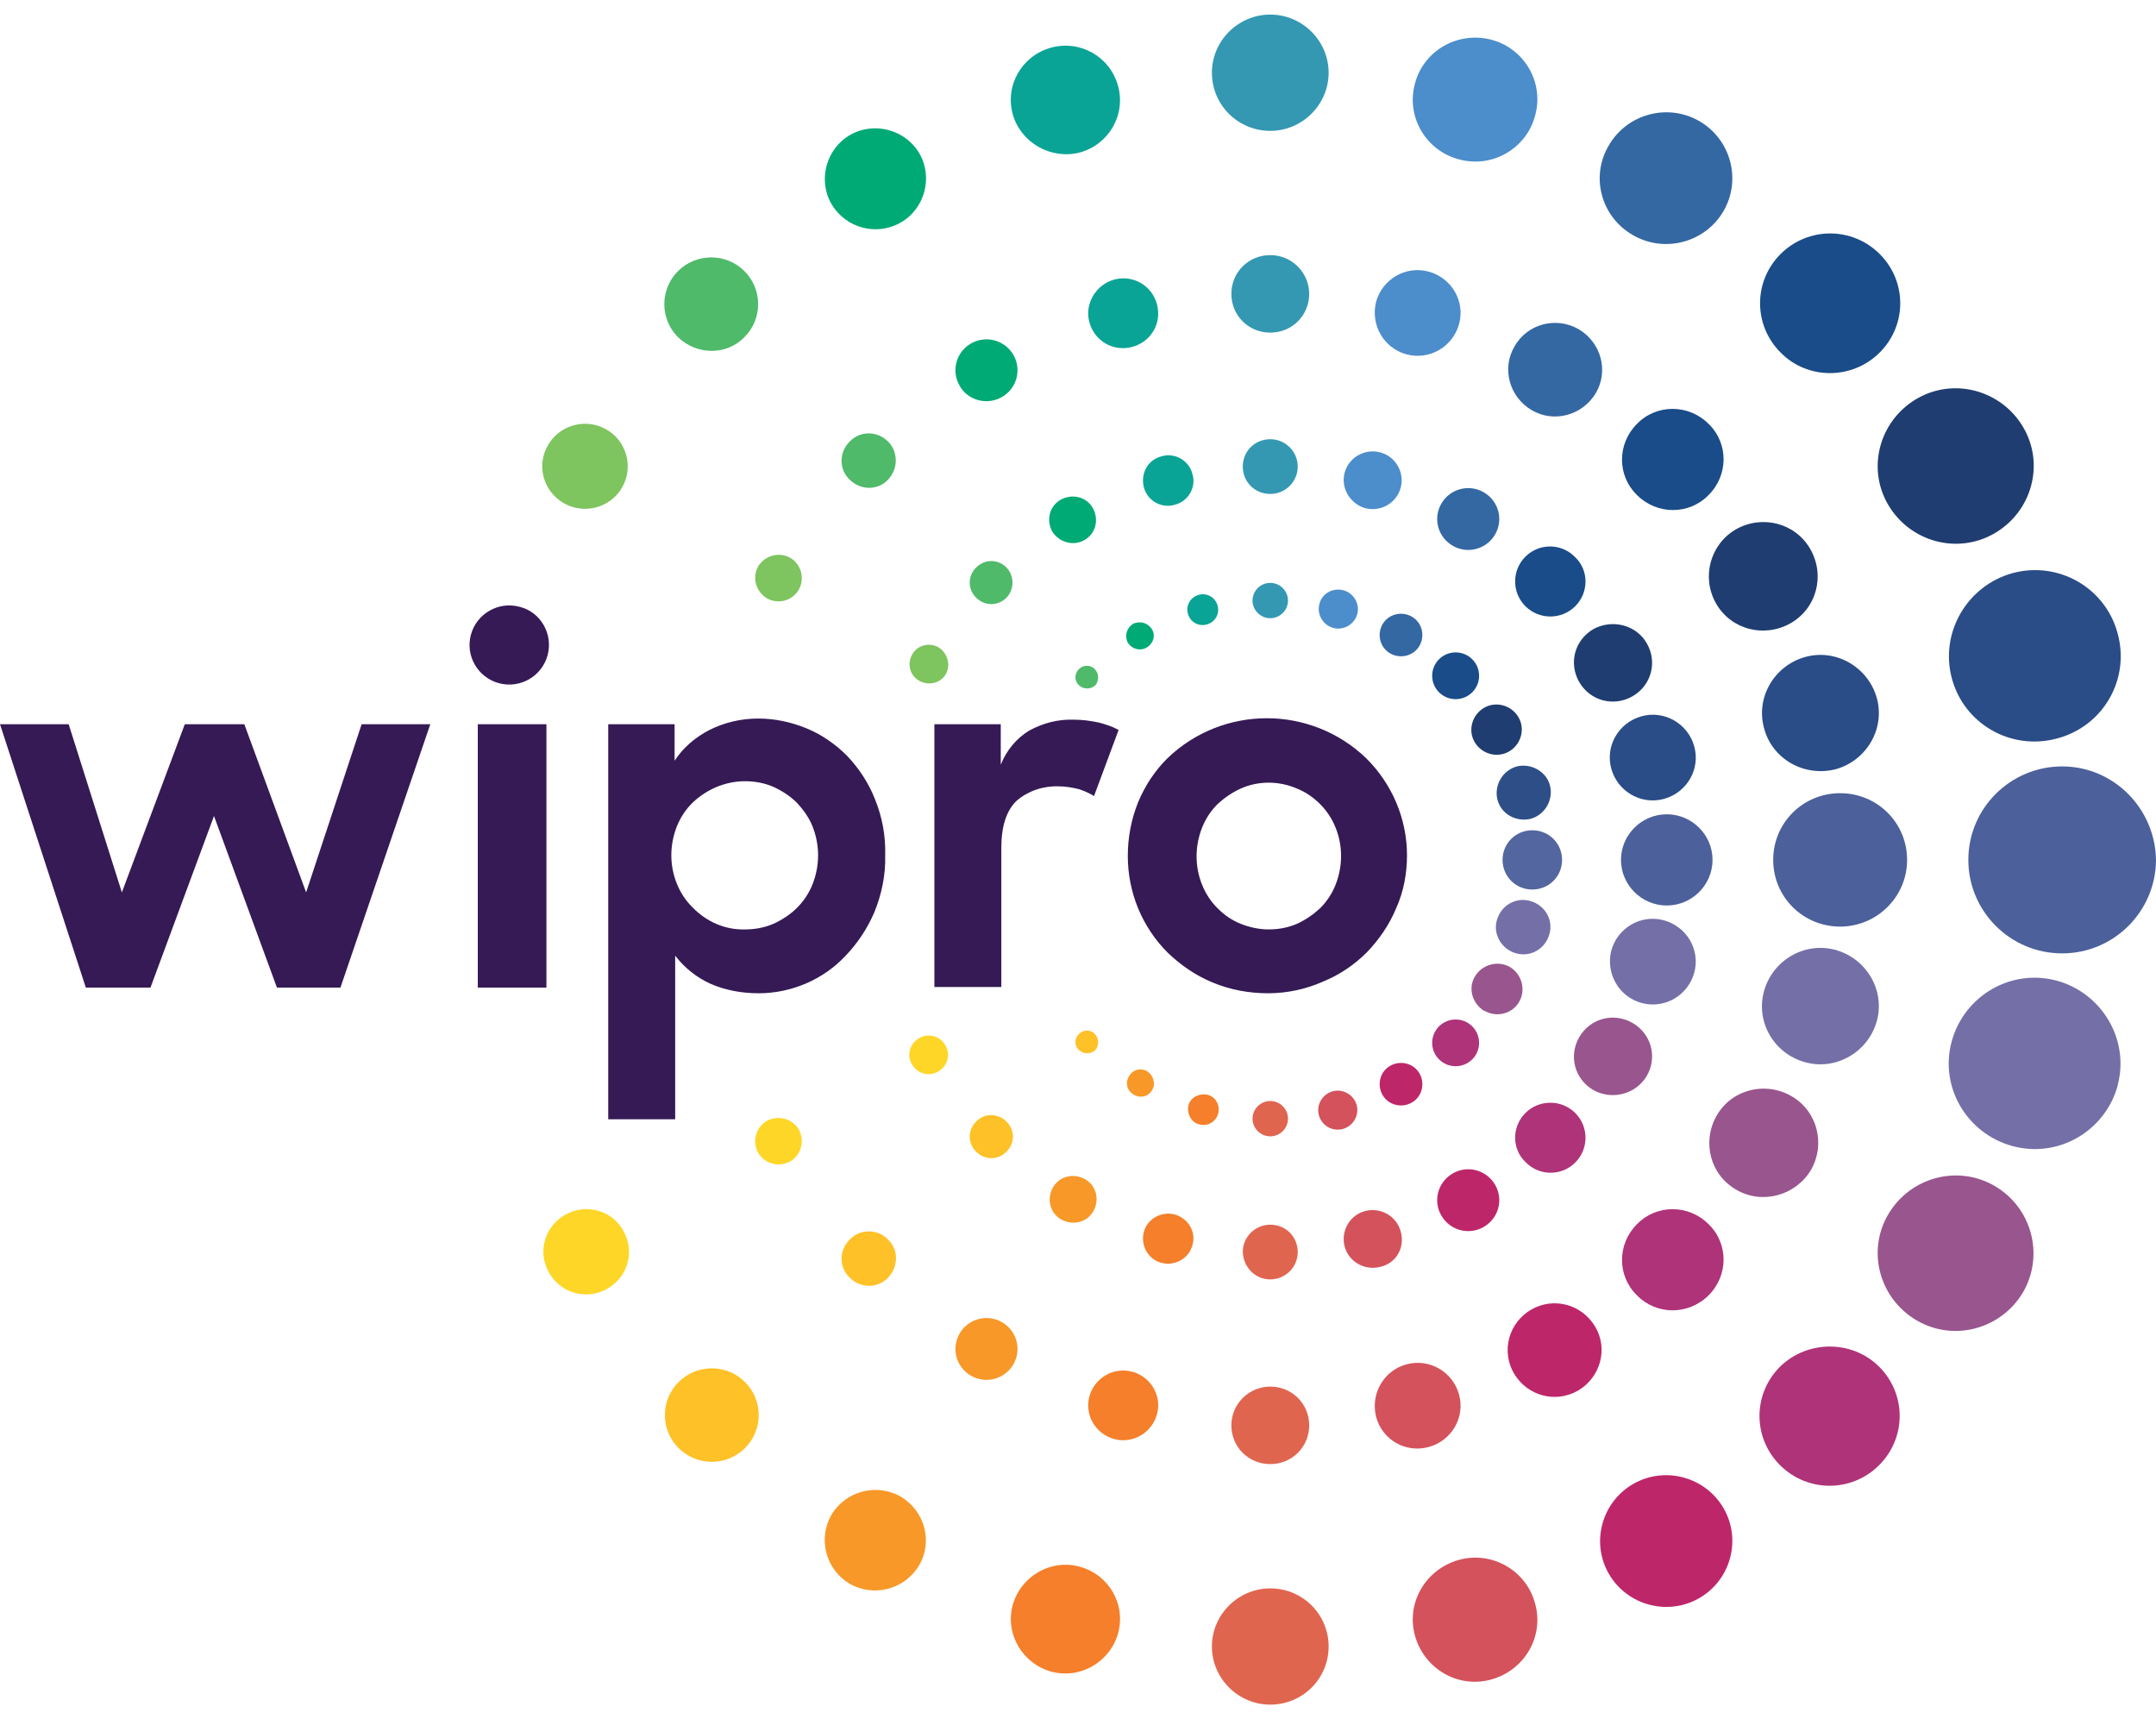 <svg width="74" height="59" viewBox="0 0 74 59" fill="none" xmlns="http://www.w3.org/2000/svg">
<g clip-path="url(#clip0_12708_83622)">
<path d="M66.99 23.27C67.402 24.835 69.012 25.773 70.603 25.343C72.174 24.932 73.117 23.328 72.685 21.744C72.272 20.179 70.662 19.24 69.071 19.67C67.52 20.101 66.577 21.705 66.99 23.27Z" fill="#2A4C87"/>
<path d="M63.003 26.399C64.063 26.106 64.711 25.011 64.417 23.954C64.122 22.898 63.022 22.252 61.962 22.546C60.901 22.839 60.253 23.935 60.548 24.991C60.823 26.047 61.922 26.673 63.003 26.399Z" fill="#2A4C87"/>
<path d="M57.111 27.417C57.897 27.201 58.368 26.399 58.152 25.617C57.936 24.835 57.131 24.365 56.345 24.58C55.56 24.796 55.088 25.598 55.304 26.38C55.52 27.162 56.326 27.632 57.111 27.417Z" fill="#2A4C87"/>
<path d="M52.534 28.101C53.025 27.964 53.32 27.456 53.202 26.967C53.084 26.478 52.554 26.184 52.063 26.302C51.572 26.439 51.277 26.947 51.395 27.436C51.513 27.925 52.023 28.219 52.534 28.101Z" fill="#2E4E88"/>
<path d="M64.808 17.323C65.554 18.595 67.184 19.044 68.461 18.301C69.737 17.558 70.189 15.934 69.443 14.663C68.697 13.391 67.067 12.941 65.79 13.684C64.513 14.428 64.062 16.052 64.808 17.323Z" fill="#1F3D70"/>
<path d="M58.898 20.707C59.408 21.607 60.547 21.9 61.451 21.392C62.354 20.883 62.649 19.748 62.138 18.849C61.627 17.949 60.488 17.655 59.585 18.164C58.701 18.673 58.387 19.807 58.898 20.707Z" fill="#1F3D70"/>
<path d="M54.695 21.587C54.047 21.959 53.831 22.761 54.204 23.407C54.577 24.052 55.382 24.267 56.031 23.896C56.679 23.524 56.895 22.722 56.522 22.076C56.168 21.45 55.343 21.235 54.695 21.587Z" fill="#1F3D70"/>
<path d="M50.944 24.287C50.532 24.522 50.374 25.05 50.61 25.46C50.846 25.871 51.376 26.028 51.788 25.793C52.201 25.558 52.358 25.03 52.122 24.619C51.887 24.209 51.356 24.052 50.944 24.287Z" fill="#1F3D70"/>
<path d="M64.515 12.1C65.457 11.161 65.457 9.655 64.515 8.716C63.572 7.777 62.06 7.777 61.117 8.716C60.175 9.655 60.175 11.161 61.117 12.1C62.04 13.039 63.572 13.039 64.515 12.1Z" fill="#194C88"/>
<path d="M58.642 14.545C57.955 13.861 56.855 13.861 56.187 14.545C55.5 15.23 55.5 16.325 56.187 16.99C56.875 17.675 57.975 17.675 58.642 16.99C59.33 16.306 59.33 15.21 58.642 14.545Z" fill="#194C88"/>
<path d="M52.357 19.103C51.886 19.573 51.886 20.335 52.357 20.805C52.829 21.274 53.595 21.274 54.066 20.805C54.537 20.335 54.537 19.573 54.066 19.123C53.595 18.634 52.829 18.634 52.357 19.103Z" fill="#194C88"/>
<path d="M49.392 23.759C49.706 24.072 50.217 24.072 50.531 23.759C50.845 23.446 50.845 22.937 50.531 22.624C50.217 22.311 49.706 22.311 49.392 22.624C49.078 22.937 49.078 23.446 49.392 23.759Z" fill="#194C88"/>
<path d="M56.05 8.07C57.13 8.696 58.524 8.325 59.153 7.249C59.781 6.173 59.408 4.784 58.328 4.158C57.248 3.532 55.853 3.904 55.225 4.98C54.577 6.056 54.95 7.444 56.05 8.07Z" fill="#3468A3"/>
<path d="M51.984 11.885C51.532 12.648 51.807 13.626 52.573 14.076C53.339 14.526 54.321 14.252 54.773 13.489C55.224 12.726 54.949 11.748 54.184 11.298C53.398 10.848 52.416 11.122 51.984 11.885Z" fill="#3468A3"/>
<path d="M50.924 16.893C50.413 16.599 49.765 16.775 49.471 17.284C49.176 17.792 49.353 18.438 49.864 18.731C50.374 19.025 51.022 18.849 51.317 18.34C51.611 17.831 51.435 17.186 50.924 16.893Z" fill="#3468A3"/>
<path d="M48.45 21.157C48.096 20.961 47.645 21.079 47.448 21.431C47.252 21.783 47.37 22.233 47.723 22.428C48.077 22.624 48.528 22.507 48.725 22.155C48.921 21.802 48.803 21.353 48.45 21.157Z" fill="#3468A3"/>
<path d="M50.079 5.469C51.218 5.782 52.396 5.097 52.691 3.962C53.005 2.828 52.318 1.654 51.178 1.361C50.039 1.067 48.861 1.732 48.566 2.867C48.252 4.002 48.94 5.175 50.079 5.469Z" fill="#4C8DCB"/>
<path d="M48.272 12.159C49.058 12.374 49.863 11.904 50.079 11.122C50.295 10.339 49.824 9.537 49.038 9.322C48.253 9.107 47.447 9.577 47.231 10.359C47.035 11.142 47.487 11.944 48.272 12.159Z" fill="#4C8DCB"/>
<path d="M46.858 17.44C47.389 17.577 47.939 17.264 48.076 16.736C48.214 16.208 47.899 15.66 47.369 15.523C46.839 15.386 46.289 15.699 46.151 16.227C46.014 16.736 46.328 17.284 46.858 17.44Z" fill="#4C8DCB"/>
<path d="M45.287 20.727C45.189 21.079 45.405 21.45 45.759 21.548C46.112 21.646 46.485 21.431 46.584 21.079C46.682 20.727 46.466 20.355 46.112 20.257C45.739 20.159 45.366 20.375 45.287 20.727Z" fill="#4C8DCB"/>
<path d="M43.599 4.491C44.699 4.491 45.602 3.591 45.602 2.495C45.602 1.4 44.699 0.5 43.599 0.5C42.499 0.5 41.596 1.4 41.596 2.495C41.596 3.61 42.499 4.491 43.599 4.491Z" fill="#3498B3"/>
<path d="M43.599 8.755C42.853 8.755 42.264 9.342 42.264 10.085C42.264 10.829 42.853 11.415 43.599 11.415C44.345 11.415 44.935 10.829 44.935 10.085C44.935 9.361 44.345 8.755 43.599 8.755Z" fill="#3498B3"/>
<path d="M44.542 16.012C44.542 15.504 44.129 15.073 43.599 15.073C43.069 15.073 42.656 15.484 42.656 16.012C42.656 16.541 43.069 16.951 43.599 16.951C44.129 16.951 44.542 16.521 44.542 16.012Z" fill="#3498B3"/>
<path d="M43.599 20.003C43.265 20.003 42.99 20.277 42.99 20.609C42.99 20.942 43.265 21.216 43.599 21.216C43.933 21.216 44.208 20.942 44.208 20.609C44.208 20.277 43.933 20.003 43.599 20.003Z" fill="#3498B3"/>
<path d="M37.059 5.234C38.06 4.96 38.649 3.943 38.374 2.945C38.1 1.948 37.078 1.361 36.077 1.635C35.075 1.908 34.486 2.926 34.761 3.923C35.036 4.901 36.077 5.488 37.059 5.234Z" fill="#0AA496"/>
<path d="M37.392 11.063C37.569 11.709 38.217 12.081 38.865 11.904C39.513 11.728 39.886 11.083 39.709 10.437C39.533 9.792 38.885 9.42 38.237 9.596C37.608 9.772 37.215 10.437 37.392 11.063Z" fill="#0AA496"/>
<path d="M39.259 16.716C39.377 17.186 39.868 17.46 40.319 17.323C40.791 17.206 41.066 16.716 40.928 16.267C40.81 15.797 40.319 15.523 39.868 15.66C39.397 15.777 39.141 16.247 39.259 16.716Z" fill="#0AA496"/>
<path d="M40.771 21.059C40.849 21.353 41.144 21.509 41.419 21.431C41.713 21.353 41.87 21.059 41.792 20.785C41.713 20.492 41.419 20.335 41.144 20.414C40.869 20.492 40.692 20.766 40.771 21.059Z" fill="#0AA496"/>
<path d="M30.912 7.64C31.737 7.17 32.031 6.095 31.56 5.273C31.089 4.451 30.008 4.158 29.184 4.628C28.359 5.097 28.064 6.173 28.535 6.994C29.026 7.836 30.087 8.109 30.912 7.64Z" fill="#00AA75"/>
<path d="M34.389 13.626C34.9 13.332 35.076 12.687 34.782 12.178C34.487 11.67 33.839 11.494 33.328 11.787C32.818 12.08 32.641 12.726 32.936 13.235C33.211 13.743 33.878 13.919 34.389 13.626Z" fill="#00AA75"/>
<path d="M37.217 18.536C37.609 18.321 37.727 17.832 37.511 17.44C37.295 17.049 36.804 16.932 36.411 17.147C36.019 17.362 35.901 17.851 36.117 18.242C36.352 18.614 36.843 18.751 37.217 18.536Z" fill="#00AA75"/>
<path d="M39.534 21.587C39.396 21.372 39.121 21.294 38.886 21.411C38.67 21.548 38.591 21.822 38.709 22.057C38.846 22.272 39.121 22.35 39.337 22.233C39.593 22.096 39.671 21.802 39.534 21.587Z" fill="#00AA75"/>
<path d="M25.55 11.572C26.179 10.946 26.179 9.929 25.55 9.303C24.922 8.677 23.901 8.677 23.272 9.303C22.644 9.929 22.644 10.946 23.272 11.572C23.92 12.198 24.941 12.198 25.55 11.572Z" fill="#4FBA6A"/>
<path d="M30.48 15.152C30.107 14.78 29.518 14.78 29.165 15.152C28.791 15.523 28.791 16.11 29.165 16.462C29.538 16.834 30.127 16.834 30.48 16.462C30.834 16.091 30.834 15.504 30.48 15.152Z" fill="#4FBA6A"/>
<path d="M34.545 19.475C34.25 19.181 33.799 19.181 33.504 19.475C33.21 19.768 33.21 20.218 33.504 20.512C33.799 20.805 34.25 20.805 34.545 20.512C34.82 20.218 34.82 19.768 34.545 19.475Z" fill="#4FBA6A"/>
<path d="M37.571 22.957C37.413 22.8 37.158 22.82 37.021 22.976C36.864 23.133 36.883 23.387 37.04 23.524C37.197 23.661 37.433 23.661 37.59 23.524C37.728 23.367 37.728 23.113 37.571 22.957Z" fill="#4FBA6A"/>
<path d="M19.345 17.264C20.052 17.675 20.955 17.421 21.348 16.736C21.76 16.032 21.505 15.132 20.817 14.741C20.11 14.33 19.207 14.584 18.814 15.269C18.402 15.954 18.637 16.854 19.345 17.264Z" fill="#7EC45F"/>
<path d="M27.122 19.142C26.73 18.927 26.258 19.064 26.023 19.436C25.807 19.827 25.944 20.296 26.317 20.531C26.71 20.746 27.181 20.629 27.417 20.238C27.633 19.846 27.495 19.357 27.122 19.142Z" fill="#7EC45F"/>
<path d="M32.209 22.213C31.895 22.037 31.482 22.135 31.305 22.468C31.129 22.781 31.227 23.191 31.561 23.367C31.875 23.544 32.287 23.446 32.464 23.133C32.641 22.82 32.523 22.409 32.209 22.213Z" fill="#7EC45F"/>
<path d="M70.779 26.302C69.012 26.302 67.559 27.73 67.559 29.51C67.559 31.27 68.992 32.718 70.779 32.718C72.547 32.718 73.981 31.29 74 29.529C73.981 27.749 72.547 26.302 70.779 26.302Z" fill="#4C609B"/>
<path d="M65.457 29.51C65.457 28.238 64.436 27.221 63.159 27.221C61.883 27.221 60.861 28.238 60.861 29.51C60.861 30.781 61.883 31.799 63.159 31.799C64.416 31.799 65.457 30.781 65.457 29.51Z" fill="#4C609B"/>
<path d="M57.208 27.945C56.344 27.945 55.637 28.649 55.637 29.51C55.637 30.37 56.344 31.075 57.208 31.075C58.072 31.075 58.779 30.37 58.779 29.51C58.779 28.649 58.072 27.945 57.208 27.945Z" fill="#4C609B"/>
<path d="M53.615 29.51C53.615 28.942 53.163 28.493 52.593 28.493C52.024 28.493 51.572 28.942 51.572 29.51C51.572 30.077 52.024 30.527 52.593 30.527C53.163 30.527 53.615 30.077 53.615 29.51Z" fill="#54669F"/>
<path d="M70.603 33.657C69.032 33.227 67.422 34.165 66.99 35.73C66.558 37.295 67.5 38.899 69.071 39.33C70.643 39.76 72.253 38.821 72.685 37.256V37.237C73.097 35.691 72.155 34.087 70.603 33.657Z" fill="#746FA7"/>
<path d="M61.961 36.454C63.022 36.748 64.121 36.102 64.416 35.046C64.711 33.989 64.063 32.894 63.002 32.6C61.941 32.307 60.842 32.953 60.547 34.009C60.253 35.065 60.881 36.161 61.961 36.454Z" fill="#746FA7"/>
<path d="M56.344 34.42C57.13 34.635 57.935 34.166 58.151 33.383C58.367 32.6 57.896 31.799 57.11 31.583C56.325 31.368 55.52 31.838 55.304 32.62C55.107 33.403 55.559 34.205 56.344 34.42Z" fill="#746FA7"/>
<path d="M52.043 32.718C52.534 32.855 53.045 32.561 53.182 32.053C53.32 31.564 53.025 31.055 52.515 30.918C52.024 30.781 51.513 31.075 51.376 31.583C51.238 32.053 51.533 32.581 52.043 32.718Z" fill="#746FA7"/>
<path d="M68.461 40.699C67.184 39.956 65.554 40.406 64.808 41.677C64.062 42.949 64.513 44.572 65.79 45.316C67.067 46.059 68.697 45.609 69.443 44.337C70.17 43.066 69.737 41.442 68.461 40.699Z" fill="#99558E"/>
<path d="M62.158 40.151C62.669 39.251 62.374 38.117 61.471 37.608C60.567 37.1 59.428 37.393 58.917 38.293C58.407 39.193 58.701 40.327 59.605 40.836C60.489 41.344 61.628 41.032 62.158 40.151Z" fill="#99558E"/>
<path d="M56.522 36.924C56.895 36.278 56.679 35.476 56.031 35.104C55.382 34.733 54.577 34.948 54.204 35.593C53.831 36.239 54.047 37.041 54.695 37.413C55.343 37.765 56.148 37.55 56.522 36.924Z" fill="#99558E"/>
<path d="M52.142 34.381C52.377 33.97 52.24 33.442 51.828 33.187C51.415 32.953 50.885 33.09 50.63 33.5C50.374 33.911 50.531 34.439 50.944 34.694H50.963C51.376 34.928 51.906 34.791 52.142 34.381Z" fill="#99558E"/>
<path d="M61.098 46.9C60.155 47.839 60.155 49.345 61.098 50.284C62.04 51.223 63.553 51.223 64.495 50.284C65.438 49.345 65.438 47.839 64.495 46.9C63.572 45.981 62.04 45.981 61.098 46.9Z" fill="#AF3379"/>
<path d="M58.642 44.455C59.33 43.77 59.33 42.675 58.642 42.01C57.955 41.325 56.855 41.325 56.187 42.01C55.5 42.694 55.5 43.79 56.187 44.455C56.855 45.139 57.955 45.139 58.642 44.455Z" fill="#AF3379"/>
<path d="M54.066 39.897C54.537 39.428 54.537 38.665 54.066 38.195C53.595 37.726 52.829 37.726 52.357 38.195C51.886 38.665 51.886 39.428 52.357 39.877C52.829 40.367 53.595 40.367 54.066 39.897Z" fill="#AF3379"/>
<path d="M49.392 36.356C49.706 36.669 50.217 36.669 50.531 36.356C50.845 36.043 50.845 35.535 50.531 35.222C50.217 34.909 49.706 34.909 49.392 35.222C49.078 35.535 49.078 36.043 49.392 36.356Z" fill="#AF3379"/>
<path d="M56.05 50.93C54.97 51.556 54.597 52.944 55.225 54.02C55.854 55.096 57.248 55.468 58.328 54.842C59.409 54.216 59.782 52.827 59.153 51.751C58.525 50.675 57.13 50.304 56.05 50.93Z" fill="#BE266A"/>
<path d="M54.753 45.531C54.301 44.768 53.339 44.494 52.553 44.944C51.788 45.394 51.513 46.352 51.964 47.135C52.416 47.898 53.378 48.172 54.164 47.722C54.93 47.272 55.205 46.294 54.753 45.531Z" fill="#BE266A"/>
<path d="M50.924 42.107C51.435 41.814 51.611 41.169 51.317 40.66C51.022 40.151 50.374 39.975 49.864 40.269C49.353 40.562 49.176 41.208 49.471 41.716C49.765 42.225 50.413 42.401 50.924 42.107Z" fill="#BE266A"/>
<path d="M47.723 36.572C47.37 36.767 47.252 37.217 47.448 37.569C47.645 37.921 48.096 38.039 48.45 37.843C48.803 37.647 48.921 37.197 48.725 36.845C48.528 36.493 48.077 36.376 47.723 36.572Z" fill="#BE266A"/>
<path d="M50.079 53.531C48.94 53.844 48.252 54.998 48.566 56.133C48.881 57.268 50.039 57.952 51.178 57.639C52.318 57.326 53.005 56.172 52.691 55.038C52.396 53.903 51.218 53.218 50.079 53.531Z" fill="#D4525C"/>
<path d="M49.038 49.658C49.824 49.443 50.295 48.641 50.079 47.858C49.863 47.076 49.058 46.607 48.272 46.822C47.487 47.037 47.035 47.839 47.231 48.621C47.447 49.423 48.253 49.873 49.038 49.658Z" fill="#D4525C"/>
<path d="M48.076 42.264C47.939 41.736 47.389 41.423 46.858 41.56C46.328 41.697 46.014 42.244 46.151 42.773C46.289 43.301 46.839 43.614 47.369 43.477C47.919 43.359 48.233 42.812 48.076 42.264Z" fill="#D4525C"/>
<path d="M46.564 37.921C46.466 37.569 46.093 37.354 45.739 37.452C45.386 37.55 45.17 37.921 45.268 38.273C45.366 38.625 45.72 38.841 46.093 38.743C46.446 38.645 46.662 38.273 46.564 37.921Z" fill="#D4525C"/>
<path d="M43.599 54.51C42.499 54.51 41.596 55.409 41.596 56.505C41.596 57.6 42.499 58.5 43.599 58.5C44.699 58.5 45.602 57.62 45.602 56.505C45.602 55.409 44.718 54.51 43.599 54.51Z" fill="#E0654F"/>
<path d="M42.264 48.915C42.264 49.658 42.853 50.245 43.599 50.245C44.345 50.245 44.935 49.658 44.935 48.915C44.935 48.172 44.345 47.585 43.599 47.585C42.873 47.585 42.264 48.172 42.264 48.915Z" fill="#E0654F"/>
<path d="M43.599 43.907C44.109 43.907 44.542 43.496 44.542 42.968C44.542 42.44 44.129 42.029 43.599 42.029C43.088 42.029 42.656 42.44 42.656 42.968C42.676 43.496 43.088 43.907 43.599 43.907Z" fill="#E0654F"/>
<path d="M43.599 37.784C43.265 37.784 42.99 38.058 42.99 38.391C42.99 38.723 43.265 38.997 43.599 38.997C43.933 38.997 44.208 38.723 44.208 38.391C44.208 38.058 43.933 37.784 43.599 37.784Z" fill="#E0654F"/>
<path d="M37.059 53.766C36.058 53.492 35.036 54.099 34.761 55.077C34.487 56.074 35.095 57.092 36.077 57.365C37.079 57.639 38.1 57.033 38.375 56.055C38.65 55.057 38.061 54.04 37.059 53.766Z" fill="#F57F2A"/>
<path d="M38.865 47.076C38.217 46.9 37.569 47.291 37.392 47.917C37.215 48.563 37.608 49.208 38.237 49.384C38.885 49.56 39.533 49.169 39.709 48.543C39.886 47.917 39.513 47.252 38.865 47.076Z" fill="#F57F2A"/>
<path d="M40.318 41.677C39.847 41.56 39.376 41.834 39.258 42.283C39.14 42.753 39.415 43.222 39.867 43.34C40.338 43.457 40.809 43.183 40.927 42.733C41.065 42.283 40.79 41.814 40.318 41.677Z" fill="#F57F2A"/>
<path d="M41.811 38.215C41.889 37.921 41.713 37.628 41.438 37.569C41.163 37.511 40.849 37.667 40.79 37.941C40.731 38.215 40.888 38.528 41.163 38.586C41.438 38.665 41.732 38.508 41.811 38.215Z" fill="#F57F2A"/>
<path d="M30.913 51.36C30.088 50.891 29.027 51.164 28.537 51.986C28.065 52.808 28.34 53.864 29.165 54.353C29.99 54.822 31.05 54.548 31.541 53.727C32.032 52.905 31.738 51.849 30.913 51.36Z" fill="#F89828"/>
<path d="M34.389 45.374C33.878 45.081 33.23 45.257 32.936 45.765C32.641 46.274 32.818 46.92 33.328 47.213C33.839 47.506 34.487 47.33 34.782 46.822C35.076 46.313 34.9 45.668 34.389 45.374Z" fill="#F89828"/>
<path d="M36.431 41.853C36.824 42.068 37.315 41.951 37.531 41.56C37.747 41.168 37.629 40.679 37.236 40.464C36.843 40.249 36.352 40.366 36.136 40.758C35.92 41.149 36.038 41.638 36.431 41.853Z" fill="#F89828"/>
<path d="M39.376 36.767C39.16 36.63 38.865 36.709 38.747 36.943C38.61 37.158 38.688 37.452 38.924 37.569C39.14 37.706 39.435 37.628 39.553 37.393C39.67 37.197 39.592 36.904 39.376 36.767Z" fill="#F89828"/>
<path d="M23.292 47.428C22.663 48.054 22.663 49.071 23.292 49.697C23.92 50.323 24.941 50.323 25.57 49.697C26.198 49.071 26.198 48.054 25.57 47.428C24.941 46.802 23.92 46.802 23.292 47.428Z" fill="#FEC127"/>
<path d="M29.165 42.538C28.791 42.91 28.791 43.496 29.165 43.848C29.538 44.22 30.127 44.22 30.48 43.848C30.834 43.477 30.854 42.89 30.48 42.538C30.127 42.166 29.518 42.166 29.165 42.538Z" fill="#FEC127"/>
<path d="M33.504 38.489C33.21 38.782 33.21 39.232 33.504 39.525C33.799 39.819 34.25 39.819 34.545 39.525C34.84 39.232 34.84 38.782 34.545 38.489C34.25 38.195 33.779 38.195 33.504 38.489Z" fill="#FEC127"/>
<path d="M37.571 35.476C37.413 35.319 37.158 35.339 37.021 35.496C36.864 35.652 36.883 35.906 37.04 36.043C37.197 36.18 37.433 36.18 37.59 36.043C37.728 35.887 37.728 35.633 37.571 35.476Z" fill="#FEC127"/>
<path d="M19.384 41.697C18.677 42.107 18.441 42.988 18.853 43.692C19.266 44.396 20.149 44.631 20.857 44.22C21.564 43.809 21.799 42.929 21.387 42.225C20.994 41.521 20.091 41.286 19.384 41.697Z" fill="#FED627"/>
<path d="M26.317 38.469C25.944 38.684 25.807 39.173 26.023 39.564C26.239 39.936 26.73 40.073 27.122 39.858C27.495 39.643 27.633 39.154 27.417 38.762C27.201 38.391 26.71 38.254 26.317 38.469Z" fill="#FED627"/>
<path d="M31.541 35.633C31.226 35.809 31.109 36.219 31.305 36.532C31.482 36.845 31.894 36.963 32.208 36.767C32.523 36.591 32.641 36.18 32.444 35.867C32.267 35.554 31.855 35.437 31.541 35.633Z" fill="#FED627"/>
<path d="M16.399 24.854H18.755V33.892H16.399V24.854ZM17.832 20.824C17.106 20.629 16.359 21.059 16.163 21.783C15.967 22.507 16.399 23.25 17.125 23.446C17.852 23.641 18.598 23.211 18.795 22.487C18.991 21.763 18.559 21 17.832 20.824ZM26.041 34.087C25.472 34.087 24.902 33.989 24.372 33.755C23.901 33.539 23.488 33.207 23.174 32.796V38.41H20.876V24.854H23.154V26.106C23.449 25.656 23.861 25.304 24.352 25.05C24.863 24.795 25.433 24.659 26.022 24.659C26.591 24.659 27.141 24.776 27.671 24.991C28.202 25.206 28.673 25.539 29.066 25.93C29.478 26.36 29.812 26.869 30.028 27.417C30.283 28.043 30.401 28.688 30.382 29.353C30.401 30.018 30.264 30.683 30.009 31.309C29.773 31.857 29.439 32.366 29.026 32.796C28.261 33.618 27.161 34.087 26.041 34.087ZM25.57 31.896C25.904 31.896 26.238 31.838 26.552 31.701C26.847 31.564 27.122 31.388 27.357 31.153C27.593 30.918 27.77 30.644 27.887 30.351C28.143 29.705 28.143 29.001 27.887 28.356C27.77 28.062 27.573 27.788 27.357 27.554C27.122 27.319 26.847 27.143 26.552 27.006C26.238 26.869 25.904 26.81 25.57 26.81C24.902 26.81 24.254 27.084 23.763 27.554C23.528 27.788 23.351 28.062 23.233 28.356C22.978 29.001 22.978 29.705 23.233 30.331C23.351 30.625 23.528 30.899 23.763 31.133C24.254 31.642 24.902 31.916 25.57 31.896ZM32.071 24.854H34.349V26.243C34.545 25.754 34.879 25.343 35.331 25.069C35.802 24.815 36.313 24.678 36.862 24.698C37.157 24.698 37.432 24.737 37.707 24.795C37.943 24.854 38.178 24.932 38.394 25.05L37.55 27.319C37.393 27.221 37.216 27.143 37.039 27.084C36.804 27.025 36.568 26.986 36.332 26.986C35.802 26.967 35.291 27.143 34.899 27.475C34.545 27.808 34.368 28.356 34.368 29.099V33.872H32.071V24.854ZM43.52 34.087C42.872 34.087 42.224 33.97 41.615 33.715C41.046 33.481 40.535 33.129 40.083 32.698C39.2 31.818 38.709 30.625 38.709 29.373C38.709 28.747 38.826 28.121 39.062 27.534C39.298 26.967 39.632 26.458 40.064 26.028C41.969 24.189 44.993 24.189 46.898 26.028C47.782 26.908 48.292 28.101 48.292 29.353C48.292 29.979 48.175 30.605 47.919 31.172C47.684 31.74 47.33 32.248 46.918 32.679C46.486 33.109 45.975 33.461 45.386 33.696C44.816 33.95 44.168 34.087 43.52 34.087ZM43.54 31.896C43.874 31.896 44.208 31.838 44.522 31.701C44.816 31.564 45.072 31.388 45.307 31.172C45.543 30.938 45.72 30.664 45.838 30.37C46.093 29.725 46.093 29.021 45.838 28.395C45.72 28.101 45.543 27.828 45.307 27.593C45.072 27.358 44.816 27.182 44.522 27.065C43.893 26.791 43.186 26.791 42.578 27.065C42.283 27.201 42.028 27.378 41.792 27.593C41.556 27.828 41.38 28.101 41.262 28.395C41.006 29.04 41.006 29.744 41.262 30.37C41.38 30.664 41.556 30.938 41.792 31.172C42.028 31.407 42.283 31.583 42.578 31.701C42.872 31.818 43.206 31.896 43.54 31.896ZM0 24.854H2.357L4.183 30.625L6.343 24.854H8.386L10.507 30.625L12.412 24.854H14.769L11.685 33.892H9.505L7.345 28.003L5.165 33.892H2.946L0 24.854Z" fill="#351A55"/>
</g>
<defs>
<clipPath id="clip0_12708_83622">
<rect width="74" height="58" fill="white" transform="translate(0 0.5)"/>
</clipPath>
</defs>
</svg>
